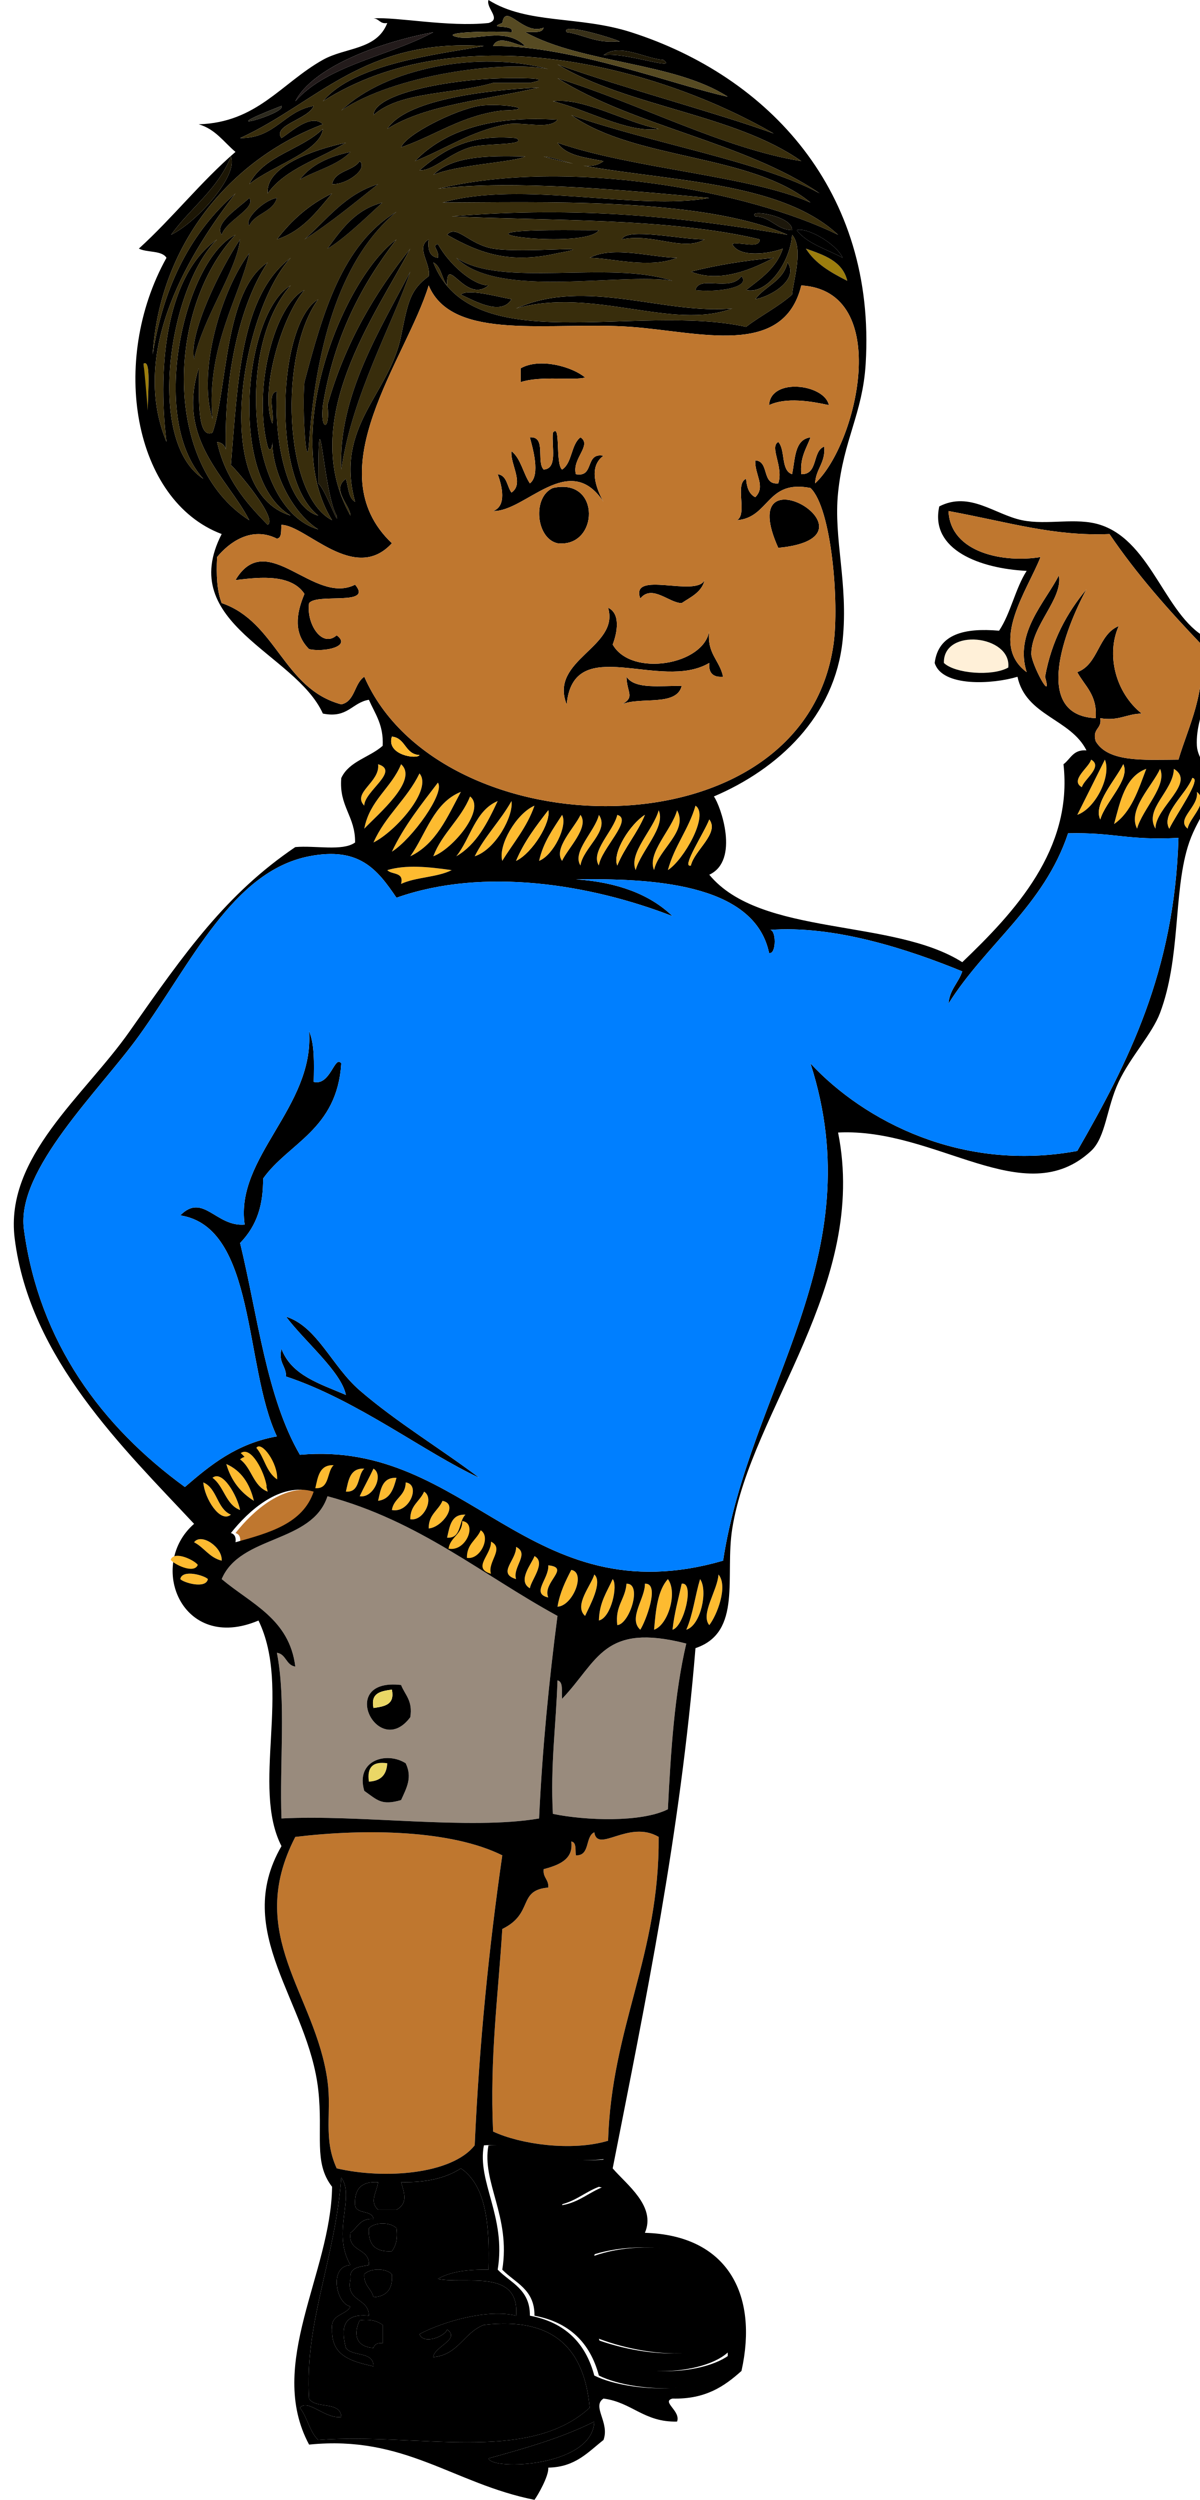 <?xml version="1.0"?><svg width="260.84" height="542.933" xmlns="http://www.w3.org/2000/svg">
 <g>
  <title>Layer 1</title>
  <path id="svg_2" d="m81.183,24.997c0.206,-4.759 16.786,-7.753 27.997,-7.999c1.988,-0.043 12.251,-0.224 5.999,1c-2.666,0 -5.333,0 -7.999,0c-8.479,2.52 -20.232,1.766 -25.997,6.999z"/>
  <path id="svg_3" d="m117.178,18.998c-11.306,2.692 -24.402,3.594 -32.996,8.999c3.869,-6.138 20.302,-8.356 32.996,-8.999z"/>
  <path id="svg_4" d="m120.178,21.998c6.582,-0.902 15.493,4.494 22.998,5.999c-6.683,1.002 -15.72,-4.268 -22.998,-5.999z"/>
  <path id="svg_5" d="m87.182,31.996c1.03,-2.791 11.721,-8.153 16.998,-8.999c4.537,-0.727 13.676,0.804 5,1c-8.903,1.097 -14.552,5.447 -21.998,7.999z"/>
  <path id="svg_6" d="m90.182,34.996c6.572,-6.76 16.751,-9.913 30.996,-8.999c-1.711,2.288 -7.632,0.367 -10.999,1c-7.869,1.463 -13.305,5.359 -19.997,7.999z"/>
  <path id="svg_7" d="m54.186,39.995c3.083,-6.249 11.271,-7.394 15.998,-11.999c-0.46,4.888 -11.24,8.081 -15.998,11.999z"/>
  <path id="svg_8" d="m91.182,36.996c5.036,-4.296 10.701,-7.964 20.997,-6.999c2.783,1.642 -6.812,1.049 -9.999,2c-4.765,1.421 -7.872,5.095 -10.998,4.999z"/>
  <path id="svg_9" d="m75.184,30.996c-5.755,3.578 -13.09,5.575 -16.998,10.999c-0.487,-5.834 9.852,-9.468 16.998,-10.999z"/>
  <path id="svg_10" d="m94.181,37.996c3.945,-4.054 11.743,-4.255 19.998,-4c-2.732,1.288 -14.897,1.754 -19.998,4z"/>
  <path id="svg_11" d="m78.183,34.996c1.921,1.664 -2.786,5.155 -5.999,4.999c0.646,-3.02 4.542,-2.79 5.999,-4.999z"/>
  <path id="svg_12" d="m72.184,41.995c-3.355,3.978 -6.451,8.214 -11.999,9.999c3.172,-4.161 7.05,-7.616 11.999,-9.999z"/>
  <path id="svg_13" d="m97.181,50.994c2.024,-2.397 4.7,2.116 9.999,3c6.703,1.118 24.78,-0.951 13.999,1c-10.181,2.34 -16.731,0.152 -23.998,-4z"/>
  <path id="svg_14" d="m130.177,49.994c-2.881,4.261 -34.635,0.26 -10.999,0c4.75,-0.052 8.051,0.041 10.999,0z"/>
  <path id="svg_15" d="m153.173,51.994c-4.756,2.724 -11.206,-1.434 -17.998,0c1.022,-2.676 12.994,0.085 17.998,0z"/>
  <path id="svg_16" d="m175.171,53.994c3.927,1.405 7.972,2.693 8.998,6.999c-3.535,-1.797 -6.952,-3.714 -8.998,-6.999z" fill="#9C7D0D"/>
  <path id="svg_17" d="m128.177,55.993c5.041,-2.678 13.396,-0.086 18.998,0c-5.978,2.448 -14.532,0.017 -18.998,0z"/>
  <path id="svg_18" d="m150.174,58.993c5.573,-1.426 11.625,-2.373 17.997,-3c-4.498,2.378 -11.637,5.599 -17.997,3z"/>
  <path id="svg_19" d="m171.171,56.993c2.527,3.572 -3.308,7.325 -6.999,7.999c2.101,-2.898 6.107,-3.892 6.999,-7.999z"/>
  <path id="svg_20" d="m111.179,64.992c-2.213,3.71 -8.014,0.357 -10.999,-1c1.47,-1.403 8.112,0.505 10.999,1z"/>
  <path id="svg_21" d="m159.173,66.992c-13.114,4.911 -30.3,-4.742 -46.995,0c15.014,-6.776 32.529,1.428 46.995,0z"/>
  <path id="svg_22" d="m31.189,78.99c2.046,-1.329 0.54,9.42 1,12.999c-2.047,1.328 -0.54,-9.421 -1,-12.999z" fill="#9C7D0D"/>
  <path id="svg_23" d="m127.177,81.99c-2.513,0.721 -9.613,-0.455 -13.998,1c0,-1 0,-2 0,-3c4.173,-2.379 11.302,-0.305 13.998,2z"/>
  <path id="svg_24" d="m180.17,87.989c-3.9,-0.867 -9.312,-1.764 -12.998,0c0.335,-6.071 12.079,-4.566 12.998,0z"/>
  <path id="svg_25" d="m120.178,93.988c1.753,-2.33 0.478,6.788 2,7.999c2.241,-1.425 1.908,-5.424 4,-6.999c2.59,1.696 -1.937,4.65 -1,7.999c4.121,0.788 1.878,-4.787 5.999,-4c-3.353,2.4 -1.603,7.133 0,9.999c-7.456,-11.299 -17.005,2.229 -23.997,2c3.006,-1.053 1.961,-5.443 1,-7.999c2.054,0.279 1.996,2.671 3,4c2.871,-1.977 -0.347,-6.241 0,-8.999c2.049,1.617 2.521,4.812 3.999,7c2.388,-1.811 0.563,-7.829 0,-9.999c3.635,-0.302 1.335,5.331 3,6.999c3.109,-0.223 1.689,-4.977 1.999,-8z"/>
  <path id="svg_26" d="m77.183,126.984c3.988,4.705 -8.191,1.77 -9.999,4c-0.661,4.37 2.749,9.858 5.999,6.999c3.372,2.478 -2.879,3.708 -5.999,3c-3.337,-3.389 -2.906,-7.469 -1,-11.999c-3.189,-4.837 -11.43,-3.356 -14.998,-3c6.822,-11.479 16.974,5.585 25.997,1z"/>
  <path id="svg_27" d="m153.173,125.984c-0.664,2.668 -3.004,3.661 -4.999,5c-2.732,0 -6.416,-4.16 -8.999,-1c-2.268,-6.269 12.087,-0.123 13.998,-4z"/>
  <path id="svg_28" d="m132.176,131.984c2.758,1.302 1.999,5.404 1,7.999c4.018,7.143 19.893,4.466 20.997,-3c-0.614,4.948 2.269,6.398 3,9.999c-2.182,0.181 -3.182,-0.818 -3,-3c-10.657,6.317 -29.495,-6.698 -30.996,8.999c-3.88,-9.721 11.585,-12.378 8.999,-20.997z"/>
  <path id="svg_29" d="m219.166,144.982c-3.48,1.969 -11.607,1.313 -13.998,-1c-0.197,-7.725 14.752,-6.064 13.998,1z" fill="#FFF0D8"/>
  <path id="svg_30" d="m136.176,146.982c1.856,2.81 7.432,1.901 11.999,2c-1.122,4.544 -9.075,2.256 -12.999,4c2.92,-1.618 1.097,-2.462 1,-6z"/>
  <path id="svg_31" d="m237.164,164.979c2.711,1.506 -1.592,4.313 -2,6c-2.712,-1.506 1.59,-4.313 2,-6z" fill="#FDBB30"/>
  <path id="svg_32" d="m240.163,164.979c1.476,3.509 -2.022,10.617 -5.999,11.999c1.994,-4.005 4.004,-7.994 5.999,-11.999z" fill="#FDBB30"/>
  <path id="svg_33" d="m82.183,165.979c4.843,1.468 -3.009,5.871 -3,8.999c-2.749,-2.815 3.501,-5.115 3,-8.999z" fill="#FDBB30"/>
  <path id="svg_34" d="m87.182,165.979c3.862,3.447 -4.991,10.822 -7.999,13.998c1.149,-6.183 5.866,-8.798 7.999,-13.998z" fill="#FDBB30"/>
  <path id="svg_35" d="m249.162,166.979c-1.73,4.602 -3.251,9.414 -6.999,11.999c1.344,-4.987 2.382,-10.283 6.999,-11.999z" fill="#FDBB30"/>
  <path id="svg_36" d="m252.162,166.979c1.617,3.65 -3.854,8.788 -5,12.998c-2.13,-4.162 3.339,-9.3 5,-12.998z" fill="#FDBB30"/>
  <path id="svg_37" d="m255.161,166.979c4.94,2.985 -4.039,8.351 -3.999,12.998c-2.566,-4.268 3.854,-8.117 3.999,-12.998z" fill="#FDBB30"/>
  <path id="svg_38" d="m91.182,167.979c2.928,3.465 -5.219,12.628 -9.999,14.999c2.542,-5.791 7.272,-9.393 9.999,-14.999z" fill="#FDBB30"/>
  <path id="svg_39" d="m95.181,169.979c1.625,2.163 -5.596,12.251 -9.999,14.998c2.674,-5.658 6.401,-10.264 9.999,-14.998z" fill="#FDBB30"/>
  <path id="svg_40" d="m100.18,171.979c-2.92,5.412 -5.36,11.305 -10.999,13.999c3.452,-4.881 5.049,-11.617 10.999,-13.999z" fill="#FDBB30"/>
  <path id="svg_41" d="m260.161,171.979c2.825,2.249 -1.644,5.623 -2,7.999c-2.667,-2.09 2.491,-4.775 2,-7.999z" fill="#FDBB30"/>
  <path id="svg_42" d="m102.18,172.979c3.483,2.755 -3.719,11.414 -7.999,12.999c1.939,-5.062 5.979,-8.02 7.999,-12.999z" fill="#FDBB30"/>
  <path id="svg_43" d="m108.179,173.979c-2.241,4.758 -4.568,9.43 -8.999,11.999c3.112,-3.888 4.078,-9.922 8.999,-11.999z" fill="#FDBB30"/>
  <path id="svg_44" d="m111.179,173.979c0.503,3.197 -3.439,10.539 -7.999,11.999c2.237,-4.429 5.601,-7.731 7.999,-11.999z" fill="#FDBB30"/>
  <path id="svg_45" d="m116.178,174.979c-1.62,4.712 -4.598,8.067 -6.999,11.999c-0.974,-3.338 3.029,-10.282 6.999,-11.999z" fill="#FDBB30"/>
  <path id="svg_46" d="m151.174,174.979c3.067,2.027 -2.596,11.855 -6,13.998c1.403,-5.264 4.508,-8.825 6,-13.998z" fill="#FDBB30"/>
  <path id="svg_47" d="m143.175,175.978c1.617,3.65 -3.853,8.788 -5,12.999c-1.616,-3.651 3.852,-8.789 5,-12.999z" fill="#FDBB30"/>
  <path id="svg_48" d="m147.174,175.978c2.512,4.544 -4.107,8.532 -4.999,12.999c-1.618,-3.651 3.852,-8.789 4.999,-12.999z" fill="#FDBB30"/>
  <path id="svg_49" d="m122.178,176.978c1.283,2.329 -1.862,8.77 -5,9.999c0.898,-4.102 3.059,-6.94 5,-9.999z" fill="#FDBB30"/>
  <path id="svg_50" d="m126.177,176.978c1.976,2.694 -2.729,7.232 -4,9.999c-1.975,-2.694 2.729,-7.232 4,-9.999z" fill="#FDBB30"/>
  <path id="svg_51" d="m130.177,176.978c2.431,3.476 -3.459,7.172 -4,10.999c-1.932,-2.978 3.173,-7.459 4,-10.999z" fill="#FDBB30"/>
  <path id="svg_52" d="m134.176,176.978c3.53,0.985 -3.559,7.442 -4,10.999c-1.932,-2.978 3.173,-7.459 4,-10.999z" fill="#FDBB30"/>
  <path id="svg_53" d="m84.182,188.977c4.079,-1.209 8.812,-0.729 13.999,0c-3.074,1.592 -7.834,1.499 -10.999,3c0.689,-2.689 -2.067,-1.933 -3,-3z" fill="#FDBB30"/>
  <path id="svg_54" d="m52.187,316.96c2.922,-2.531 5.281,4.008 5.999,7c-3.158,-1.175 -3.48,-5.187 -5.999,-7z" fill="#FDBB30"/>
  <path id="svg_55" d="m49.187,317.96c3.235,1.432 5.104,4.229 6,8c-2.875,-1.793 -4.962,-4.371 -6,-8z" fill="#FDBB30"/>
  <path id="svg_56" d="m79.183,318.96c-1.566,1.434 -0.788,5.211 -4,5c0.565,-2.435 0.857,-5.144 4,-5z" fill="#FDBB30"/>
  <path id="svg_57" d="m81.183,318.96c2.304,1.41 -0.075,6.512 -3,6c0.957,-2.043 2.043,-3.957 3,-6z" fill="#FDBB30"/>
  <path id="svg_58" d="m46.187,320.96c2.186,-1.795 5.39,3.898 6,6.998c-3.158,-1.175 -3.48,-5.185 -6,-6.998z" fill="#FDBB30"/>
  <path id="svg_59" d="m86.182,320.96c-0.625,2.375 -1.345,4.654 -4,5c0.565,-2.435 0.857,-5.144 4,-5z" fill="#FDBB30"/>
  <path id="svg_60" d="m44.188,321.96c3.059,1.273 2.94,5.725 5.999,6.998c-2.338,1.948 -5.748,-3.541 -5.999,-6.998z" fill="#FDBB30"/>
  <path id="svg_61" d="m88.182,321.96c3.346,0.428 0.846,6.754 -3,5.998c0.4,-2.599 2.984,-3.015 3,-5.998z" fill="#FDBB30"/>
  <path id="svg_62" d="m69.184,323.96c-2.35,6.98 -9.697,8.967 -16.998,10.998c0.163,-1.162 -0.221,-1.779 -1,-2c3.737,-4.734 10.659,-11.15 17.998,-8.998z" fill="#bf772f"/>
  <path id="svg_63" d="m92.181,323.96c2.304,1.41 -0.075,6.512 -3,5.998c-0.044,-3.042 2.112,-3.886 3,-5.998z" fill="#FDBB30"/>
  <path id="svg_64" d="m121.178,350.957c-1.844,14.154 -3.283,28.713 -4,43.994c-15.075,2.588 -39.009,-0.914 -55.993,0c-0.453,-11.879 1.036,-25.699 -1,-35.996c2.039,0.295 1.961,2.707 4,3c-1.283,-10.383 -9.668,-13.662 -15.998,-18.998c4.055,-9.609 19.636,-7.693 22.997,-17.996c19.962,5.367 33.605,17.054 49.994,25.996zm-31.996,21.996c0.589,-3.588 -1.162,-4.836 -2,-6.998c-14.119,-1.61 -4.966,16.359 2,6.998zm-9.999,15.998c2.917,2.064 3.763,3.223 7.999,2c1.27,-2.789 2.464,-4.938 1,-7.998c-4.141,-2.629 -10.963,-0.67 -8.999,5.998z" fill="#998B7D"/>
  <path id="svg_65" d="m96.181,325.96c3.637,0.717 -0.1,5.807 -3,5.998c-0.044,-3.042 2.111,-3.888 3,-5.998z" fill="#FDBB30"/>
  <path id="svg_66" d="m101.18,328.958c-1.566,1.434 -0.787,5.213 -4,5c0.565,-2.435 0.857,-5.142 4,-5z" fill="#FDBB30"/>
  <path id="svg_67" d="m42.188,334.958c1.523,-2.1 6.212,1.053 6,4c-2.679,-0.656 -3.803,-2.865 -6,-4z" fill="#FDBB30"/>
  <path id="svg_68" d="m112.179,335.958c3.024,1.514 -0.829,4.389 0,6.998c-4.213,-1.248 0.095,-4.097 0,-6.998z" fill="#FDBB30"/>
  <path id="svg_69" d="m116.178,337.958c2.6,1.395 -0.729,5.174 -1,6.998c-2.849,-1.644 0.48,-5.423 1,-6.998z" fill="#FDBB30"/>
  <path id="svg_70" d="m119.178,339.958c4.977,0.533 -1.4,3.729 0,6.998c-3.844,-0.878 0.177,-4.015 0,-6.998z" fill="#FDBB30"/>
  <path id="svg_71" d="m124.177,340.958c3.255,0.568 0.322,7.842 -3,7.998c0.525,-3.142 1.755,-5.578 3,-7.998z" fill="#FDBB30"/>
  <path id="svg_72" d="m39.188,342.957c0.42,-2.225 5.305,-0.781 5.999,0c-0.42,2.226 -5.305,0.783 -5.999,0z" fill="#FDBB30"/>
  <path id="svg_73" d="m129.177,341.957c1.919,1.664 -1.043,6.9 -2,9c-2.525,-2.27 1.32,-6.622 2,-9z" fill="#FDBB30"/>
  <path id="svg_74" d="m156.173,341.957c2.161,2.555 -0.368,8.92 -2,11c-1.987,-2.379 1.784,-7.506 2,-11z" fill="#FDBB30"/>
  <path id="svg_75" d="m133.176,342.957c1.174,1.24 -0.264,8.354 -3,9c0.08,-3.92 1.763,-6.237 3,-9z" fill="#FDBB30"/>
  <path id="svg_76" d="m145.174,342.957c2.174,2.893 0.026,9.988 -2.999,11c0.357,-4.311 0.788,-8.545 2.999,-11z" fill="#FDBB30"/>
  <path id="svg_77" d="m152.173,342.957c1.771,2.49 0.138,10.098 -2.999,11c1.439,-3.229 1.914,-7.418 2.999,-11z" fill="#FDBB30"/>
  <path id="svg_78" d="m136.176,343.957c3.527,-0.104 0.647,8.807 -2,9c-0.528,-4.196 1.747,-5.586 2,-9z" fill="#FDBB30"/>
  <path id="svg_79" d="m140.175,343.957c3.418,-0.211 0.134,8.293 -1,10c-2.714,-2.457 1.093,-6.85 1,-10z" fill="#FDBB30"/>
  <path id="svg_80" d="m148.174,343.957c2.895,-0.48 0.496,9.377 -2,10c0.394,-3.608 1.294,-6.706 2,-10z" fill="#FDBB30"/>
  <path id="svg_81" d="m149.174,356.957c-2.541,10.789 -3.361,23.301 -4,35.994c-5.785,2.906 -17.883,2.471 -24.997,1c-0.578,-10.576 0.702,-19.295 1,-28.996c1.357,0.309 0.83,2.504 1,4c7.881,-8.256 8.954,-16.616 26.997,-11.998z" fill="#998B7D"/>
  <path id="svg_82" d="m87.182,365.955c0.837,2.162 2.588,3.41 2,6.998c-6.966,9.361 -16.119,-8.608 -2,-6.998zm-5.999,5c2.322,-0.346 4.686,-0.648 4,-4c-2.323,0.343 -4.686,0.646 -4,4z"/>
  <path id="svg_83" d="m85.182,366.955c0.686,3.352 -1.677,3.654 -4,4c-0.685,-3.354 1.678,-3.657 4,-4z" fill="#EAD766"/>
  <path id="svg_84" d="m84.182,382.953c-0.122,2.545 -1.455,3.877 -4,4c-0.463,-3.131 0.87,-4.465 4,-4z" fill="#EAD766"/>
  <path id="svg_85" d="m109.179,402.951c-2.906,20.09 -5.007,40.984 -5.999,62.992c-4.943,6.285 -19.585,7.426 -29.997,4.998c-3.001,-6.541 -1.043,-12.039 -2,-18.998c-2.623,-19.084 -18.085,-31.562 -6.999,-52.992c15.488,-1.862 33.92,-1.496 44.995,4z" fill="#bf772f"/>
  <path id="svg_86" d="m129.177,397.951c0.751,4.658 7.464,-2.834 13.999,1c0.188,25.85 -10.225,41.102 -10.999,65.992c-7.868,2.367 -19.085,0.781 -24.997,-2c-0.75,-16.082 1.112,-29.553 2,-43.994c6.938,-3.391 3.208,-8.408 9.999,-9c0.127,-1.793 -1.224,-2.109 -1,-4c4.208,-1.07 6.426,-2.588 5.999,-5.998c1.172,0.16 0.843,1.822 1,3c3.151,0.15 1.945,-4.055 3.999,-5z" fill="#bf772f"/>
  <path id="svg_87" d="m132.176,468.941c0.246,6.91 -8.526,4.807 -9.999,10c3.708,-0.625 5.854,-2.812 8.999,-4c4.848,1.15 8.158,3.84 7.999,9.998c-2.118,1.115 -9.062,0.098 -9.999,4.998c11.21,-4.031 31.721,-1.85 31.996,11c0.278,12.922 -19.248,11.467 -30.996,6.998c2.562,9.164 22.993,8.52 28.997,3c0.675,9.531 -20.758,9.137 -28.997,5c-1.892,-7.105 -6.419,-11.578 -13.999,-12.998c0.066,-5.732 -4.208,-7.123 -6.999,-9.998c1.884,-11.52 -4.52,-19.062 -3,-26.996c6.455,-0.623 15.6,4.277 25.998,2.998z" fill="#000000"/>
  <path id="svg_88" d="m100.18,470.941c5.553,3.779 6.265,12.398 6,21.998c-4.392,-0.061 -8.264,0.4 -10.999,2c5.874,1.283 17.839,-2.363 16.998,7.998c-6.099,-1.551 -15.894,1.277 -20.997,3.998c0.904,2.416 5.644,0.428 5.999,-1c3.02,2.127 -2.864,3.725 -3,6c5.499,-0.5 6.64,-5.357 10.999,-6.998c15.471,-1.807 21.867,5.463 22.997,17.996c-13.542,12.348 -37.806,5.322 -58.993,7c-1.899,-1.768 -2.371,-4.961 -4,-7c1.778,-2.033 5.455,2.488 8.999,2c-0.124,-3.543 -5.674,-1.658 -6.999,-4c-1.048,-16.41 5.631,-30.043 6.999,-47.992c3.064,4.26 -2.178,11.834 2,18.998c-4.699,0.215 -3.217,8.334 0,8.998c-1.005,1.994 -4.421,1.578 -3.999,4.998c-0.196,5.863 4.383,6.949 8.999,8c0.03,-3.361 -4.629,-2.035 -5.999,-4c-1.042,-4.023 -0.864,-7.582 4.999,-6.998c-0.017,-3.982 -5.116,-2.883 -4,-7.998c-0.304,-2.639 2.087,-2.58 4,-3c0.194,-3.859 -4.644,-2.689 -4,-7c1.55,-1.115 2.083,-3.25 5,-2.998c-0.274,-2.061 -3.725,-0.941 -4,-3c-0.229,-3.562 1.438,-5.229 5,-5c-0.309,2.338 -1.958,4.131 0,6c1.333,0 2.667,0 4,0c2.473,-1.402 1.765,-3.445 1,-6c5.439,0.107 9.778,-0.887 12.997,-3zm-19.997,12.998c-0.229,3.562 1.438,5.229 5,5c0.839,-1.16 1.319,-2.682 1,-5c-1.279,-1.367 -4.722,-1.367 -6,0zm-1,9.998c-0.154,2.488 1.571,3.098 2,5c2.812,-0.188 4.26,-1.738 4,-5c-1.279,-1.365 -4.722,-1.365 -6,0zm2,16c0.221,-0.779 0.837,-1.162 2,-1c0,-1.334 0,-2.666 0,-3.998c-1.161,-0.842 -2.681,-1.32 -5,-1c-1.429,3.021 -0.831,5.769 3,5.998z" fill="#000000"/>
  <path id="svg_89" d="m86.182,483.939c0.319,2.318 -0.161,3.84 -1,5c-3.562,0.229 -5.228,-1.438 -5,-5c1.279,-1.367 4.722,-1.367 6,0z"/>
  <path id="svg_90" d="m85.182,493.937c0.26,3.262 -1.187,4.812 -4,5c-0.429,-1.902 -2.154,-2.512 -2,-5c1.279,-1.365 4.722,-1.365 6,0z"/>
  <path id="svg_91" d="m78.183,503.937c2.319,-0.318 3.839,0.16 5,1c0,1.334 0,2.666 0,4c-1.163,-0.162 -1.779,0.221 -2,1c-3.831,-0.229 -4.429,-2.977 -3,-6z"/>
  <path fill="black" id="svg_92" d="m81.183,4c5.059,-0.376 16.069,1.916 24.997,1c2.931,-0.847 -0.598,-3.219 0,-5c8.446,5.314 19.649,3.364 30.996,7c29.864,9.568 53.27,34.485 50.994,71.991c-0.658,10.84 -4.8,16.377 -5.999,27.997c-1.032,9.995 2.253,19.656 0.999,31.996c-1.691,16.661 -14.057,28.064 -27.996,33.996c1.46,2.001 5.666,13.913 -1,16.998c11.148,13.516 39.91,9.417 54.993,18.998c11.373,-10.887 24.083,-24.461 21.997,-42.995c1.55,-1.117 2.083,-3.25 5,-3c-3.439,-6.892 -13.174,-7.491 -14.998,-15.998c-5.402,1.642 -16.393,2.271 -17.998,-3c0.79,-6.209 6.324,-7.674 13.998,-7c2.539,-3.794 3.514,-9.152 5.999,-12.998c-10.101,-0.489 -21.086,-4.558 -18.997,-13.999c6.611,-3.381 12.078,1.778 17.998,3c5.508,1.137 11.745,-0.695 16.997,1c11.496,3.71 14.221,20.749 23.997,24.997c2.677,8.011 -3.438,15.37 -2.999,22.997c0.168,2.935 2.858,5.176 2.999,7.999c0.27,5.392 -3.102,7.681 -4.999,13.998c-3.093,10.296 -1.532,24.104 -5.999,35.996c-1.723,4.583 -6.405,9.5 -8.999,14.998c-2.646,5.61 -2.781,12.013 -5.999,14.998c-14.492,13.446 -33.592,-5.089 -54.993,-3.999c6.599,33.031 -18.874,60.312 -22.997,85.988c-1.662,10.35 2.258,22.547 -7.999,25.996c-3.313,40.35 -10.813,76.512 -17.998,112.986c3.016,3.529 9.498,8.207 6.999,13.998c17.864,0.502 24.721,13.27 20.997,29.996c-3.69,3.309 -7.81,6.189 -14.998,5.998c-2.495,0.693 1.854,2.668 1,5c-7.182,0.184 -9.805,-4.191 -15.998,-5c-2.611,1.721 1.41,5.18 0,9c-3.373,2.625 -6.098,5.9 -11.999,6c0.15,1.82 -2.293,6.033 -3,6.998c-17.716,-3.539 -28.17,-14.113 -48.994,-11.998c-9.373,-17.459 4.756,-37.131 5,-55.992c-4.112,-5.318 -1.927,-11.322 -3,-20.998c-2.14,-19.299 -18.86,-34.207 -7.999,-52.992c-6.625,-12.904 2.229,-34.148 -4.999,-48.994c-16.659,7.055 -24.287,-12.031 -13.999,-20.998c-15.25,-16.332 -35.736,-35.896 -38.995,-61.992c-2.209,-17.688 15.155,-30.954 24.997,-44.995c12.038,-17.173 21.012,-29.853 35.996,-39.995c4.261,-0.405 10.3,0.968 12.998,-1c0.08,-5.746 -3.535,-7.797 -3,-13.999c1.675,-3.657 6.181,-4.484 8.999,-6.999c0.23,-4.563 -1.682,-6.983 -3,-9.999c-3.713,0.619 -4.574,4.091 -9.999,3c-5.959,-13.206 -32.024,-19.475 -21.997,-38.995c-19.181,-7.233 -24.489,-37.569 -11.999,-59.993c-1.01,-1.656 -4.247,-1.086 -6,-2c7.337,-6.661 13.471,-14.525 20.998,-20.998c-2.536,-2.131 -4.371,-4.962 -7.999,-5.999c12.702,-0.382 17.93,-8.907 26.997,-13.999c4.931,-2.765 11.702,-2.08 13.999,-7.995c-1.615,0.281 -1.721,-0.945 -2.999,-1zm76.99,16.998c-11.759,-7.572 -31.51,-7.152 -43.995,-13.998c1.496,-0.17 3.69,0.357 4,-1c-4.43,1.857 -8.261,-5.608 -8.999,-1c-3.723,1.386 2.943,0.15 2,2c-5.655,-0.349 -15.611,0.08 -11.999,1c4.099,1.044 10.602,-2.346 14.998,2c-1.786,0.004 -5.817,-2.693 -7,0c17.168,-0.172 40.11,8.718 50.995,10.998zm-23.997,-11.999c3.629,0.72 -12.723,-4.624 -10.999,-2c3.787,0.546 6.247,2.419 10.999,2zm-69.991,12.999c7.051,-7.947 20.277,-9.72 29.996,-14.998c-12.077,2.259 -26.281,7.708 -29.996,14.998zm103.986,6.999c-26.13,-15.098 -68.818,-25.528 -97.987,-6.999c6.786,-8.217 25.115,-10.208 34.996,-11.999c-26.063,-1.732 -36.3,12.361 -52.993,19.998c7.717,0.051 9.478,-5.854 15.998,-6.999c-1.128,2.909 -9.083,4.197 -6.999,6.999c2.065,-1.318 6.464,-5.468 8.999,-3c-20.533,7.798 -35.548,26.442 -36.996,49.994c2.402,-15.262 8.561,-26.769 17.998,-34.996c-9.41,12.179 -23.34,33.832 -14.998,53.993c-2.101,-17.266 0.254,-36.481 10.999,-43.995c-10.448,10.267 -15.584,43.854 -3,51.994c-12.14,-13.435 -3.851,-47.779 6.999,-52.994c-14.983,15.992 -15.905,49.978 3,61.993c-4.742,-9.261 -15.897,-17.426 -10.999,-32.996c0.169,5.134 -0.604,15.518 3,13.998c3.267,-9.07 2.465,-30.86 11.999,-36.995c-6.948,10.368 -9.795,27.95 -8.999,42.995c0.28,-2.279 -0.241,-3.759 -2,-4c1.737,7.928 6.203,13.128 10.999,17.998c2.312,-1.29 -6.71,-11.879 -7.999,-12.998c1.532,-17.799 1.97,-36.692 12.999,-44.995c-10.436,11.225 -17.756,50.707 0,55.993c-13.715,-8.081 -10.121,-44.091 0,-49.994c-12.136,13.642 -9.265,48.639 5.999,52.993c-5.826,-3.755 -9.97,-12.543 -9.999,-18.998c0.043,1.063 -0.471,2.539 -1,1c-3.342,-12.756 1.631,-30.968 7.999,-33.996c-4.961,5.785 -9.821,22.066 -6.999,28.997c0.595,-2.071 -1.236,-6.568 1,-6.999c-0.647,11.986 2.637,25.351 8.999,26.997c-10.341,-8.031 -8.743,-41.834 0,-46.994c-8.705,11.78 -7.534,42.644 3,47.994c-11.531,-18.564 2.666,-52.75 13.998,-60.993c-7.566,9.765 -13.571,21.092 -15.998,35.996c-0.701,5.709 1.701,5.709 1,0c3.823,-13.508 10.292,-24.37 17.998,-33.996c-7.53,14.421 -24.655,37.338 -12.999,57.993c-0.076,-2.335 -4.259,-5.634 -1,-7.999c0.553,1.78 0.514,4.152 2,5c-4.482,-16.477 7.456,-23.313 9.999,-35.996c1.526,-7.616 2.031,-10.06 5.999,-12.999c0.578,-2.672 -2.958,-6.247 0,-7.999c-0.279,2.279 0.241,3.759 2,4c0.395,-1.72 -1.484,-2.563 0,-3c2.312,4.274 7.534,8.974 10.999,8.999c-5.026,4.119 -9.192,-7.052 -8.999,0c-1.17,-1.496 -1.243,-4.09 -3,-5c8.251,21.268 44.114,8.772 67.991,13.998c3.209,-2.458 6.994,-4.338 9.999,-6.999c0.339,-3.371 2.529,-10.078 0,-12.999c-0.454,6.229 -5.557,13.085 -9.999,11.999c3.192,-2.473 6.573,-4.759 7.999,-8.999c-2.888,1.107 -9.528,2.086 -10.998,-1c1.759,-0.575 5.874,1.208 5.999,-1c-19.871,-4.724 -46.144,-4 -66.992,-5c27.692,-2.303 50.536,0.173 72.991,4c-18.546,-8.263 -54.49,-7.03 -74.991,-6.999c17.29,-4.929 42.333,1.897 57.993,-1c-18.559,-1.734 -42.838,-3.971 -58.992,-2c28.403,-6.841 67.514,0.432 86.989,9.999c-14.365,-13.397 -44.561,-11.314 -63.992,-16.998c3.82,0.217 9.544,3.736 12.998,1c-3.89,-0.776 -8.186,-1.147 -9.999,-4c16.315,5.685 42.133,7.19 54.993,12.999c-13,-10.664 -38.173,-9.154 -51.993,-18.998c16.965,6.033 41.285,10.039 53.993,16.998c-16.221,-11.109 -40.184,-14.478 -56.993,-24.997c17.582,5.417 36.059,15.265 52.994,17.998c-14.472,-10.192 -37.573,-11.754 -52.994,-20.998c14.73,5.272 34.779,10.546 46.992,15.001zm-82.989,88.988c-8.133,8.887 -18.64,-3.895 -23.997,-4c-0.156,1.177 0.172,2.838 -1,3c-5.506,-2.775 -10.413,0.833 -12.998,4c-0.197,3.862 -0.036,7.368 1,9.999c11.927,4.071 13.373,18.624 25.997,21.997c3.02,-0.646 2.791,-4.542 5,-5.999c16.519,37.831 95.366,39.35 101.987,-6.999c1.29,-9.035 -0.413,-29.665 -5,-33.996c-9.578,-1.913 -8.881,6.45 -15.998,7c2.401,-1.266 -0.551,-7.884 2,-8.999c0.138,1.862 0.658,3.342 2,4c2.362,-2.347 -0.162,-4.912 0,-7.999c3.147,0.184 1.28,5.385 4.999,5c1.219,-3.63 -1.999,-7.895 0,-8.999c1.605,1.728 0.484,6.182 3,6.999c0.713,-3.286 0.475,-7.525 3.999,-7.999c-0.89,2.443 -2.33,4.335 -1.999,7.999c3.758,0.092 2.322,-5.01 4.999,-5.999c0.269,3.6 -1.847,4.819 -2,7.999c9.142,-8.404 17.024,-41.8 -2.999,-42.995c-3.854,15.79 -22.173,10.078 -36.996,8.999c-17.361,-1.264 -38.808,3.375 -43.995,-8.999c-4.811,15.862 -24.595,40.27 -7.999,55.991zm58.993,-104.986c-3.821,-0.217 -9.544,-3.736 -12.999,-1c4.478,-0.82 16.372,3.572 12.999,1zm-82.99,9.999c-16.883,6.554 1.169,1.755 0,0l0,0zm-23.997,27.996c5.88,-2.896 14.736,-13.11 12.999,-16.998c-2.85,7.149 -8.824,11.173 -12.999,16.998zm134.983,-1c0.254,-3.095 -9.912,-4.716 -7.999,-3c3.529,0.138 4.471,2.862 7.999,3zm10.998,5.999c-1.489,-3.207 -7.901,-6.722 -9.998,-5.999c2.339,2.994 6.558,4.109 9.998,5.999zm1,5c-1.026,-4.306 -5.071,-5.594 -8.998,-6.999c2.046,3.285 5.463,5.202 8.998,6.999zm-151.98,30.996c-0.46,-3.578 1.046,-14.327 -1,-12.999c0.46,3.578 1.46,16.577 1,12.999zm191.976,49.993c-0.022,2.184 4.705,11.08 3,5c1.428,-7.904 4.776,-13.888 8.999,-18.998c-4.624,8.502 -11.957,27.361 1.999,27.996c0.405,-5.071 -2.371,-6.96 -3.999,-9.999c4.648,-1.684 4.496,-8.169 8.999,-9.999c-2.753,6.184 -0.724,14.433 4.999,18.998c-3.291,0.042 -4.979,1.688 -8.999,1c0.409,2.409 -1.826,2.174 -1,5c2.69,4.643 10.61,4.054 17.998,4c2.312,-7.687 5.94,-14.056 4.999,-24.997c-7.168,-7.497 -14.068,-15.261 -19.997,-23.997c-12.099,0.515 -21.636,-2.523 -34.995,-5c0.417,9.217 12.27,11.311 19.997,9.999c-2.695,6.992 -11.374,18.815 -3,24.997c-2.685,-8.486 3.935,-15.058 6.999,-20.998c0.904,5.093 -5.934,10.777 -5.999,16.998zm-18.998,2c2.392,2.313 10.517,2.968 13.998,1c0.755,-7.064 -14.194,-8.725 -13.998,-1zm-113.985,19.997c-3.191,-0.142 -2.969,-3.697 -6,-3.999c-1.307,4.041 5.571,5.005 6,3.999zm143.982,7c0.408,-1.686 4.711,-4.494 2,-6c-0.41,1.687 -4.712,4.494 -2,6zm-1,5.999c3.977,-1.381 7.475,-8.49 5.999,-11.999c-1.995,4.005 -4.005,7.994 -5.999,11.999zm-154.981,-1.999c-0.01,-3.128 7.842,-7.531 3,-8.999c0.501,3.883 -5.749,6.183 -3,8.999zm0,4.999c3.008,-3.176 11.861,-10.551 7.999,-13.998c-2.133,5.199 -6.85,7.814 -7.999,13.998zm159.98,-2c1.124,-3.903 6.587,-8.708 5,-11.999c-1.649,3.378 -6.622,8.673 -5,11.999zm3,1c3.748,-2.585 5.269,-7.396 6.999,-11.999c-4.617,1.716 -5.655,7.012 -6.999,11.999zm4.999,1c1.146,-4.21 6.617,-9.348 5,-12.998c-1.661,3.697 -7.13,8.835 -5,12.998zm4,0c-0.04,-4.647 8.939,-10.013 3.999,-12.998c-0.145,4.88 -6.565,8.729 -3.999,12.998zm-169.979,3c4.78,-2.37 12.927,-11.533 9.999,-14.999c-2.727,5.606 -7.457,9.208 -9.999,14.999zm172.978,-3c1.37,-2.931 7.213,-11.04 5,-10.999c-1.254,3.443 -6.872,7.753 -5,10.999zm-168.979,4.999c4.403,-2.747 11.624,-12.835 9.999,-14.998c-3.598,4.734 -7.325,9.34 -9.999,14.998zm4,1c5.639,-2.694 8.079,-8.586 10.999,-13.999c-5.951,2.383 -7.548,9.119 -10.999,13.999zm168.979,-5.999c0.356,-2.376 4.825,-5.75 2,-7.999c0.491,3.224 -4.667,5.909 -2,7.999zm-163.98,5.999c4.28,-1.585 11.482,-10.244 7.999,-12.999c-2.02,4.98 -6.06,7.938 -7.999,12.999zm5,0c4.43,-2.569 6.758,-7.241 8.999,-11.999c-4.922,2.078 -5.888,8.112 -8.999,11.999zm3.999,0c4.56,-1.46 8.502,-8.801 7.999,-11.999c-2.398,4.269 -5.762,7.571 -7.999,11.999zm5.999,1c2.401,-3.931 5.379,-7.286 6.999,-11.999c-3.97,1.718 -7.973,8.662 -6.999,11.999zm35.995,2c3.404,-2.143 9.067,-11.971 6,-13.998c-1.492,5.173 -4.597,8.734 -6,13.998zm-32.995,-2c3.599,-1.759 7.595,-8.371 6.999,-10.999c-2.604,3.396 -5.237,6.761 -6.999,10.999zm25.997,2c1.147,-4.21 6.617,-9.348 5,-12.999c-1.149,4.21 -6.617,9.348 -5,12.999zm3.999,0c0.892,-4.466 7.511,-8.454 4.999,-12.999c-1.147,4.21 -6.617,9.348 -4.999,12.999zm-24.997,-2c3.137,-1.229 6.282,-7.67 5,-9.999c-1.941,3.059 -4.102,5.897 -5,9.999zm5,0c1.271,-2.767 5.975,-7.305 4,-9.999c-1.272,2.767 -5.976,7.305 -4,9.999zm3.999,1c0.541,-3.826 6.43,-7.522 4,-10.999c-0.827,3.54 -5.932,8.021 -4,10.999zm4,0c0.44,-3.556 7.53,-10.014 4,-10.999c-0.828,3.54 -5.933,8.021 -4,10.999zm3.999,0c1.639,-4.028 4.361,-6.97 5.999,-10.999c-3.091,1.936 -7.159,8.136 -5.999,10.999zm15.998,0c0.743,-3.294 6.27,-7.012 3.999,-9.999c-0.996,2.702 -6.209,10.619 -3.999,9.999zm83.99,61.992c10.958,-19.038 21.145,-38.848 21.997,-67.991c-11.147,0.592 -13.937,-1.241 -23.997,-1c-5.246,15.751 -17.898,24.096 -25.996,36.996c0.26,-3.073 2.169,-4.497 2.999,-7c-11.589,-4.745 -27.867,-10.123 -41.994,-8.999c1.634,-0.451 1.634,5.45 0,4.999c-3.218,-15.45 -26.463,-16.195 -41.995,-15.998c9.034,0.631 16.083,3.248 20.997,7.999c-17.799,-6.91 -41.034,-10.715 -59.992,-4c-4.171,-6.161 -8.119,-11.138 -18.998,-8.999c-16.637,3.271 -25.568,23.136 -36.996,38.995c-8.564,11.885 -26.721,29.104 -24.997,41.995c3.29,24.602 16.942,42.854 34.996,55.993c5.551,-4.781 11.227,-9.436 19.997,-10.998c-7.188,-15.211 -4.468,-45.435 -20.997,-47.995c4.947,-5.023 7.741,2.533 13.998,2c-2.155,-14.644 15.16,-25.49 13.999,-41.995c1.196,2.803 1.1,6.899 1,10.999c3.657,0.924 4.576,-6 6,-4c-0.937,14.452 -11.516,17.247 -16.998,24.997c0.025,5.541 -1.202,10.077 -4.999,13.998c3.836,15.83 5.755,33.574 12.998,45.996c36.595,-3.32 49.74,35.223 91.989,22.996c5.718,-37.402 32.522,-66.054 18.997,-107.986c11.655,12.514 32.948,23.647 57.992,18.998l0,0zm-146.982,-57.993c3.165,-1.501 7.925,-1.407 10.999,-3c-5.186,-0.729 -9.92,-1.209 -13.999,0c0.933,1.068 3.689,0.312 3,3zm-28.996,131.984c-0.718,-2.992 -3.077,-9.531 -5.999,-7c2.519,1.813 2.841,5.825 5.999,7zm-3,2c-0.896,-3.771 -2.764,-6.568 -6,-8c1.039,3.629 3.126,6.207 6,8zm19.998,-2c3.212,0.211 2.433,-3.566 4,-5c-3.144,-0.144 -3.436,2.565 -4,5zm2.999,1c2.925,0.512 5.304,-4.59 3,-6c-0.957,2.043 -2.043,3.957 -3,6zm-25.996,2.998c-0.609,-3.1 -3.814,-8.793 -6,-6.998c2.52,1.813 2.842,5.823 6,6.998zm29.996,-1.998c2.655,-0.346 3.375,-2.625 4,-5c-3.144,-0.144 -3.436,2.565 -4,5zm-31.996,2.998c-3.059,-1.273 -2.94,-5.725 -5.999,-6.998c0.251,3.457 3.661,8.946 5.999,6.998zm34.995,-1c3.845,0.756 6.346,-5.57 3,-5.998c-0.016,2.983 -2.6,3.399 -3,5.998zm-34.995,5c0.779,0.221 1.163,0.838 1,2c7.3,-2.031 14.647,-4.018 16.998,-10.998c-7.34,-2.152 -14.262,4.264 -17.998,8.998zm38.995,-3c2.925,0.514 5.304,-4.588 3,-5.998c-0.889,2.112 -3.045,2.956 -3,5.998zm-17.998,-4.998c-3.361,10.303 -18.942,8.387 -22.997,17.996c6.33,5.336 14.715,8.615 15.998,18.998c-2.039,-0.293 -1.961,-2.705 -4,-3c2.036,10.297 0.547,24.117 1,35.996c16.984,-0.914 40.918,2.588 55.993,0c0.717,-15.281 2.156,-29.84 4,-43.994c-16.389,-8.941 -30.032,-20.628 -49.994,-25.996zm21.997,6.998c2.899,-0.191 6.636,-5.281 3,-5.998c-0.889,2.11 -3.044,2.956 -3,5.998zm4,2c3.212,0.213 2.434,-3.566 4,-5c-3.144,-0.142 -3.436,2.565 -4,5zm-48.994,5c0.213,-2.947 -4.477,-6.1 -6,-4c2.198,1.135 3.322,3.344 6,4zm63.992,3.999c-0.829,-2.609 3.024,-5.484 0,-6.998c0.095,2.9 -4.213,5.749 0,6.998zm2.999,2c0.271,-1.824 3.6,-5.604 1,-6.998c-0.52,1.574 -3.849,5.353 -1,6.998zm4,2c-1.4,-3.27 4.977,-6.465 0,-6.998c0.177,2.982 -3.844,6.119 0,6.998zm2,2c3.322,-0.156 6.255,-7.43 3,-7.998c-1.246,2.419 -2.476,4.855 -3,7.998zm-75.991,-6c-0.694,-0.781 -5.579,-2.225 -5.999,0c0.694,0.783 5.579,2.226 5.999,0zm81.99,8c0.957,-2.1 3.919,-7.336 2,-9c-0.68,2.378 -4.525,6.73 -2,9zm26.996,2c1.632,-2.08 4.161,-8.445 2,-11c-0.216,3.494 -3.987,8.621 -2,11zm-23.996,-1c2.736,-0.646 4.173,-7.76 3,-9c-1.238,2.763 -2.921,5.08 -3,9zm11.998,2c3.025,-1.012 5.173,-8.107 2.999,-11c-2.211,2.455 -2.642,6.689 -2.999,11zm6.999,0c3.137,-0.902 4.771,-8.51 2.999,-11c-1.085,3.582 -1.56,7.771 -2.999,11zm-14.998,-1c2.647,-0.193 5.526,-9.104 2,-9c-0.253,3.414 -2.528,4.804 -2,9zm4.999,1c1.134,-1.707 4.418,-10.211 1,-10c0.093,3.15 -3.714,7.543 -1,10zm6.999,0c2.496,-0.623 4.895,-10.48 2,-10c-0.706,3.294 -1.606,6.392 -2,10zm-23.996,14.998c-0.17,-1.496 0.357,-3.691 -1,-4c-0.298,9.701 -1.578,18.42 -1,28.996c7.113,1.471 19.21,1.906 24.997,-1c0.638,-12.693 1.459,-25.205 4,-35.994c-18.044,-4.618 -19.117,3.742 -26.997,11.998zm-57.993,29.996c-11.086,21.43 4.376,33.908 6.999,52.992c0.956,6.959 -1.002,12.457 2,18.998c10.412,2.428 25.053,1.287 29.997,-4.998c0.992,-22.008 3.093,-42.902 5.999,-62.992c-11.076,-5.496 -29.508,-5.862 -44.995,-4l0,0zm60.992,4c-0.157,-1.178 0.172,-2.84 -1,-3c0.427,3.41 -1.791,4.928 -5.999,5.998c-0.224,1.891 1.127,2.207 1,4c-6.79,0.592 -3.06,5.609 -9.999,9c-0.888,14.441 -2.75,27.912 -2,43.994c5.912,2.781 17.129,4.367 24.997,2c0.774,-24.891 11.186,-40.143 10.999,-65.992c-6.534,-3.834 -13.248,3.658 -13.999,-1c-2.053,0.945 -0.847,5.15 -3.999,5zm-19.997,62.992c-1.52,7.936 4.884,15.477 3,26.994c2.791,2.875 7.065,4.268 6.999,10c7.58,1.42 12.106,5.893 13.999,12.998c8.239,4.137 29.671,4.531 28.997,-5c-6.004,5.52 -26.435,6.164 -28.997,-3c11.748,4.469 31.274,5.924 30.996,-6.998c-0.275,-12.85 -20.785,-15.031 -31.996,-10.998c0.937,-4.902 7.88,-3.885 9.999,-5c0.159,-6.158 -3.151,-8.848 -7.999,-9.998c-3.145,1.188 -5.291,3.375 -8.999,4c1.472,-5.193 10.244,-3.09 9.999,-10c-10.4,1.279 -19.545,-3.621 -25.998,-2.998zm-17.998,7.998c0.765,2.555 1.473,4.598 -1,6c-1.333,0 -2.667,0 -4,0c-1.958,-1.869 -0.309,-3.662 0,-6c-3.562,-0.229 -5.228,1.438 -5,5c0.275,2.059 3.725,0.939 4,3c-2.917,-0.252 -3.45,1.883 -5,2.998c-0.644,4.311 4.193,3.141 4,6.998c-1.912,0.422 -4.304,0.363 -4,3c-1.117,5.117 3.982,4.018 4,8c-5.863,-0.584 -6.042,2.975 -4.999,6.998c1.37,1.965 6.029,0.639 5.999,4c-4.616,-1.051 -9.194,-2.137 -8.999,-8c-0.422,-3.42 2.994,-3.004 3.999,-4.998c-3.217,-0.664 -4.699,-8.783 0,-8.998c-4.177,-7.164 1.064,-14.738 -2,-18.998c-1.368,17.949 -8.047,31.582 -6.999,47.992c1.325,2.342 6.875,0.457 6.999,4c-3.544,0.488 -7.221,-4.033 -8.999,-2c1.629,2.039 2.101,5.232 4,7c21.187,-1.678 45.451,5.348 58.993,-7c-1.13,-12.533 -7.526,-19.803 -22.997,-17.996c-4.359,1.641 -5.5,6.498 -10.999,6.998c0.136,-2.275 6.019,-3.873 3,-6c-0.355,1.428 -5.095,3.416 -5.999,1c5.103,-2.721 14.898,-5.549 20.997,-3.998c0.842,-10.361 -11.124,-6.715 -16.998,-7.998c2.735,-1.6 6.607,-2.061 10.999,-2c0.266,-9.6 -0.447,-18.219 -6,-21.998c-3.218,2.113 -7.557,3.107 -12.997,3l0,0zm18.998,59.992c0.709,2.654 22.653,1.877 22.997,-7.998c-6.864,3.469 -14.897,5.768 -22.997,7.998zm-36.996,-428.946c1.543,1.297 4.613,10.016 4,6.999c-2.872,-4.569 -3.994,-30.292 -4,-6.999z"/>
  <path id="svg_93" d="m107.179,9.999c1.183,-2.693 5.213,0.004 7,0c-4.396,-4.346 -10.899,-0.956 -14.998,-2c-3.612,-0.92 6.344,-1.348 11.999,-1c0.943,-1.85 -5.723,-0.614 -2,-2c0.738,-4.608 4.569,2.857 8.999,1c-0.31,1.357 -2.503,0.83 -4,1c12.484,6.846 32.236,6.426 43.995,13.998c-10.886,-2.279 -33.828,-11.169 -50.995,-10.998z" fill="#564a22"/>
  <path id="svg_94" d="m123.177,7c-1.724,-2.624 14.628,2.719 10.999,2c-4.752,0.418 -7.212,-1.455 -10.999,-2z" fill="#383018"/>
  <path id="svg_95" d="m94.181,7c-9.719,5.279 -22.945,7.051 -29.996,14.998c3.715,-7.29 17.919,-12.739 29.996,-14.998z" fill="#231b1b"/>
  <path id="svg_96" d="m121.178,13.999c15.419,9.244 38.522,10.805 52.994,20.998c-16.936,-2.733 -35.412,-12.581 -52.994,-17.998c16.81,10.52 40.772,13.888 56.993,24.997c-12.708,-6.959 -37.026,-10.965 -53.993,-16.998c13.82,9.844 38.993,8.334 51.993,18.998c-12.858,-5.808 -38.678,-7.314 -54.993,-12.999c1.813,2.853 6.108,3.224 9.999,4c-3.454,2.736 -9.178,-0.783 -12.998,-1c19.432,5.683 49.627,3.6 63.992,16.998c-19.476,-9.567 -58.586,-16.839 -86.989,-9.999c16.154,-1.971 40.433,0.266 58.992,2c-15.66,2.896 -40.703,-3.93 -57.993,1c20.5,-0.031 56.445,-1.264 74.991,6.999c-22.455,-3.826 -45.299,-6.302 -72.991,-4c20.848,0.999 47.121,0.275 66.992,5c-0.125,2.208 -4.241,0.425 -5.999,1c1.471,3.086 8.11,2.107 10.998,1c-1.426,4.24 -4.807,6.525 -7.999,8.999c4.442,1.086 9.545,-5.77 9.999,-11.999c2.529,2.921 0.34,9.627 0,12.999c-3.005,2.661 -6.79,4.542 -9.999,6.999c-23.877,-5.226 -59.74,7.27 -67.991,-13.998c1.756,0.91 1.829,3.503 3,5c-0.193,-7.052 3.973,4.119 8.999,0c-3.464,-0.025 -8.687,-4.725 -10.999,-8.999c-1.484,0.437 0.395,1.279 0,3c-1.759,-0.241 -2.279,-1.72 -2,-4c-2.958,1.752 0.578,5.327 0,7.999c-3.968,2.938 -4.473,5.383 -5.999,12.999c-2.543,12.683 -14.481,19.519 -9.999,35.996c-1.486,-0.847 -1.447,-3.219 -2,-5c-3.259,2.365 0.923,5.664 1,7.999c-11.657,-20.655 5.468,-43.572 12.999,-57.993c-7.705,9.625 -14.175,20.487 -17.998,33.996c0.701,5.709 -1.701,5.709 -1,0c2.427,-14.904 8.432,-26.23 15.998,-35.996c-11.333,8.243 -25.529,42.429 -13.998,60.993c-10.534,-5.351 -11.705,-36.214 -3,-47.994c-8.743,5.16 -10.341,38.963 0,46.994c-6.362,-1.646 -9.646,-15.01 -8.999,-26.997c-2.235,0.431 -0.405,4.928 -1,6.999c-2.822,-6.931 2.038,-23.211 6.999,-28.997c-6.368,3.028 -11.341,21.24 -7.999,33.996c0.529,1.539 1.043,0.062 1,-1c0.029,6.454 4.173,15.242 9.999,18.998c-15.264,-4.354 -18.135,-39.352 -5.999,-52.993c-10.121,5.902 -13.715,41.913 0,49.994c-17.756,-5.286 -10.436,-44.768 0,-55.993c-11.029,8.302 -11.466,27.196 -12.999,44.995c1.289,1.119 10.311,11.708 7.999,12.998c-4.796,-4.87 -9.261,-10.07 -10.999,-17.998c1.759,0.241 2.279,1.72 2,4c-0.796,-15.045 2.051,-32.627 8.999,-42.995c-9.534,6.135 -8.732,27.925 -11.999,36.995c-3.604,1.52 -2.831,-8.864 -3,-13.998c-4.898,15.57 6.256,23.735 10.999,32.996c-18.905,-12.015 -17.982,-46 -3,-61.993c-10.85,5.214 -19.139,39.559 -6.999,52.994c-12.584,-8.14 -7.449,-41.727 3,-51.994c-10.745,7.514 -13.099,26.729 -10.999,43.995c-8.342,-20.161 5.588,-41.814 14.998,-53.993c-9.437,8.227 -15.596,19.733 -17.998,34.996c1.447,-23.552 16.463,-42.196 36.996,-49.994c-2.535,-2.468 -6.934,1.682 -8.999,3c-2.084,-2.802 5.871,-4.09 6.999,-6.999c-6.52,1.145 -8.281,7.05 -15.998,6.999c16.694,-7.64 26.931,-21.733 52.994,-20.001c-9.88,1.791 -28.209,3.782 -34.996,11.999c29.169,-18.529 71.857,-8.099 97.987,6.999c-12.213,-4.455 -32.262,-9.729 -46.993,-14.998l0,0zm46.993,41.994c-6.372,0.627 -12.424,1.574 -17.997,3c6.36,2.599 13.499,-0.622 17.997,-3zm-3.999,8.999c3.691,-0.674 9.526,-4.427 6.999,-7.999c-0.892,4.107 -4.898,5.101 -6.999,7.999zm-63.992,-1c2.985,1.357 8.786,4.71 10.999,1c-2.887,-0.495 -9.529,-2.403 -10.999,-1zm18.998,-48.993c-14.933,-4.042 -35.178,-0.341 -44.994,8.998c11.475,-7.714 35.095,-10.982 44.994,-8.998zm-11.999,2.999c2.667,0 5.333,0 7.999,0c6.252,-1.224 -4.011,-1.043 -5.999,-1c-11.211,0.246 -27.791,3.24 -27.997,7.999c5.766,-5.233 17.519,-4.479 25.997,-6.999zm-22.997,9.999c8.594,-5.404 21.69,-6.307 32.996,-8.999c-12.694,0.643 -29.127,2.861 -32.996,8.999zm58.993,0c-7.505,-1.505 -16.416,-6.901 -22.998,-5.999c7.279,1.731 16.316,7.001 22.998,5.999zm-33.996,-4c8.677,-0.195 -0.462,-1.727 -5,-1c-5.277,0.845 -15.968,6.208 -16.998,8.999c7.447,-2.552 13.096,-6.902 21.998,-7.999zm-6.999,7.999c3.186,-0.951 12.782,-0.357 9.999,-2c-10.296,-0.965 -15.961,2.703 -20.997,6.999c3.126,0.097 6.233,-3.577 10.998,-4.999zm7.999,-4.999c3.366,-0.633 9.287,1.288 10.999,-1c-14.245,-0.914 -24.424,2.239 -30.996,8.999c6.692,-2.64 12.128,-6.536 19.997,-7.999zm-51.993,14.998c3.908,-5.424 11.243,-7.421 16.998,-10.999c-7.146,1.531 -17.485,5.165 -16.998,10.999zm11.998,-13.998c-4.728,4.605 -12.915,5.75 -15.998,11.999c4.758,-3.919 15.538,-7.112 15.998,-11.999zm-4.999,10.998c3.626,-2.04 8.228,-3.104 10.999,-5.999c-4.663,1.004 -8.56,2.773 -10.999,5.999zm48.994,-4.999c-8.254,-0.255 -16.053,-0.055 -19.998,4c5.101,-2.246 17.266,-2.712 19.998,-4zm-41.995,5.999c3.213,0.156 7.92,-3.335 5.999,-4.999c-1.457,2.209 -5.353,1.979 -5.999,4.999zm-5.999,11.999c5.705,-3.627 10.787,-7.878 15.998,-11.999c-7.159,2.174 -11.037,7.628 -15.998,11.999zm-6,0c5.548,-1.784 8.644,-6.021 11.999,-9.999c-4.949,2.383 -8.827,5.838 -11.999,9.999zm-11.998,-1c0.951,-3.086 7.528,-5.752 5.999,-7.999c-2.04,1.998 -7.783,5.498 -5.999,7.999zm5.999,-2c1.283,-2.716 5.121,-2.878 5.999,-5.999c-2.928,0.454 -7.203,4.729 -5.999,5.999zm16.998,5c4.009,-2.175 12.078,-10.334 11.999,-9.999c-5.879,1.454 -8.91,5.755 -11.999,9.999zm-4.999,28.996c-0.542,6.053 0.458,20.574 1,12.999c1.586,-22.202 7.298,-40.278 18.998,-49.994c-11.841,7.157 -16.012,21.984 -19.998,36.995zm54.993,-27.997c10.781,-1.951 -7.295,0.119 -13.999,-1c-5.299,-0.884 -7.975,-5.397 -9.999,-3c7.268,4.153 13.818,6.341 23.998,4zm-2,-4.999c-23.636,0.26 8.118,4.261 10.999,0c-2.948,0.041 -6.249,-0.052 -10.999,0zm15.998,2c6.792,-1.434 13.242,2.724 17.998,0c-5.005,0.085 -16.977,-2.676 -17.998,0zm-92.988,25.996c2.038,-9.301 9.11,-18.877 9.999,-25.997c-4.318,6.43 -11.246,20.642 -9.999,25.997zm3.999,12.999c-1.496,-15.499 6.18,-27.143 7.999,-35.996c-5.929,7.829 -11.336,25.401 -7.999,35.996zm99.987,-29.996c-13.883,-4.557 -37.131,1.667 -46.994,-5c9.075,9.107 36.172,3.058 46.994,5zm1,-5c-5.602,-0.086 -13.957,-2.678 -18.998,0c4.467,0.017 13.021,2.448 18.998,0zm-72.99,45.994c2.371,-16.296 11.161,-31.497 14.998,-42.995c-6.342,12.327 -15.743,26.916 -14.998,42.995zm76.99,-38.995c4.282,0.574 12.15,-0.456 9.998,-3c-2.522,3.52 -9.193,-0.341 -9.998,3zm-38.995,4c16.695,-4.742 33.879,4.911 46.995,0c-14.467,1.428 -31.982,-6.776 -46.995,0z" fill="#382d0c"/>
  <path id="svg_97" d="m131.176,11.999c3.455,-2.736 9.178,0.783 12.999,1c3.373,2.572 -8.521,-1.82 -12.999,-1z" fill="#1e1807"/>
  <path id="svg_98" d="m74.184,23.997c9.817,-9.339 30.061,-13.04 44.994,-8.999c-9.899,-1.983 -33.519,1.285 -44.994,8.999z"/>
  <path id="svg_99" d="m61.185,22.998c1.169,1.755 -16.883,6.554 0,0l0,0z" fill="#2d2a1e"/>
  <path id="svg_100" d="m76.183,32.996c-2.771,2.895 -7.373,3.959 -10.999,5.999c2.44,-3.226 6.337,-4.995 10.999,-5.999z"/>
  <path id="svg_101" d="m50.187,33.996c1.737,3.887 -7.118,14.101 -12.999,16.998c4.175,-5.825 10.149,-9.849 12.999,-16.998z" fill="#1c1605"/>
  <path id="svg_102" d="m82.183,39.995c-5.211,4.121 -10.293,8.372 -15.998,11.999c4.961,-4.371 8.839,-9.825 15.998,-11.999z"/>
  <path id="svg_103" d="m54.186,42.995c1.529,2.246 -5.048,4.913 -5.999,7.999c-1.784,-2.501 3.959,-6.001 5.999,-7.999z"/>
  <path id="svg_104" d="m60.185,42.995c-0.878,3.121 -4.716,3.283 -5.999,5.999c-1.204,-1.27 3.071,-5.545 5.999,-5.999z"/>
  <path id="svg_105" d="m83.183,43.995c0.08,-0.335 -7.989,7.824 -11.999,9.999c3.089,-4.244 6.12,-8.545 11.999,-9.999z"/>
  <path fill="black" id="svg_106" d="m86.182,45.995c-11.7,9.715 -17.412,27.792 -18.998,49.994c-0.542,7.576 -1.542,-6.946 -1,-12.999c3.987,-15.011 8.158,-29.838 19.998,-36.995z"/>
  <path id="svg_107" d="m164.172,46.994c-1.913,-1.716 8.253,-0.095 7.999,3c-3.528,-0.138 -4.47,-2.862 -7.999,-3z" fill="#1c170b"/>
  <path id="svg_108" d="m173.171,49.994c2.097,-0.723 8.509,2.792 9.998,5.999c-3.44,-1.89 -7.659,-3.005 -9.998,-5.999z" fill="#000000"/>
  <path id="svg_109" d="m52.187,51.994c-0.889,7.12 -7.961,16.695 -9.999,25.997c-1.247,-5.356 5.681,-19.568 9.999,-25.997z"/>
  <path id="svg_110" d="m54.186,54.993c-1.819,8.853 -9.495,20.497 -7.999,35.996c-3.337,-10.595 2.07,-28.167 7.999,-35.996z"/>
  <path id="svg_111" d="m99.181,55.993c9.862,6.667 33.11,0.443 46.994,5c-10.823,-1.942 -37.92,4.107 -46.994,-5z"/>
  <path id="svg_112" d="m89.182,58.993c-3.837,11.498 -12.627,26.698 -14.998,42.995c-0.745,-16.08 8.656,-30.669 14.998,-42.995z"/>
  <path id="svg_113" d="m161.172,59.993c2.152,2.543 -5.716,3.573 -9.998,3c0.805,-3.342 7.476,0.519 9.998,-3z"/>
  <path id="svg_114" d="m73.184,111.986c0.614,3.017 -2.456,-5.702 -4,-6.999c0.006,-23.293 1.128,2.43 4,6.999z" fill="#211b0a"/>
  <path id="svg_115" d="m230.164,124.984c-3.064,5.94 -9.684,12.511 -6.999,20.998c-8.374,-6.181 0.306,-18.004 3,-24.997c-7.728,1.312 -19.58,-0.782 -19.997,-9.999c13.359,2.476 22.896,5.514 34.995,5c5.929,8.736 12.829,16.5 19.997,23.997c0.941,10.94 -2.688,17.31 -4.999,24.997c-7.388,0.055 -15.308,0.643 -17.998,-4c-0.826,-2.826 1.409,-2.59 1,-5c4.021,0.688 5.708,-0.958 8.999,-1c-5.723,-4.565 -7.752,-12.813 -4.999,-18.998c-4.503,1.83 -4.351,8.314 -8.999,9.999c1.628,3.038 4.404,4.927 3.999,9.999c-13.956,-0.635 -6.623,-19.494 -1.999,-27.996c-4.223,5.11 -7.571,11.093 -8.999,18.998c1.705,6.08 -3.022,-2.815 -3,-5c0.065,-6.221 6.903,-11.905 5.999,-16.998z" fill="#bf772f"/>
  <path id="svg_116" d="m85.182,159.98c3.031,0.302 2.809,3.857 6,3.999c-0.429,1.006 -7.307,0.042 -6,-3.999z" fill="#FDBB30"/>
  <path id="svg_117" d="m244.163,165.979c1.587,3.291 -3.876,8.096 -5,11.999c-1.622,-3.326 3.351,-8.621 5,-11.999z" fill="#FDBB30"/>
  <path id="svg_118" d="m259.161,168.979c2.213,-0.041 -3.63,8.067 -5,10.999c-1.872,-3.246 3.746,-7.556 5,-10.999z" fill="#FDBB30"/>
  <path id="svg_119" d="m119.178,175.978c0.596,2.628 -3.4,9.24 -6.999,10.999c1.762,-4.238 4.395,-7.603 6.999,-10.999z" fill="#FDBB30"/>
  <path id="svg_120" d="m140.175,176.978c-1.638,4.028 -4.36,6.97 -5.999,10.999c-1.16,-2.863 2.908,-9.063 5.999,-10.999z" fill="#FDBB30"/>
  <path id="svg_121" d="m154.173,177.978c2.271,2.987 -3.256,6.704 -3.999,9.999c-2.21,0.62 3.003,-7.297 3.999,-9.999z" fill="#FDBB30"/>
  <path id="svg_122" d="m61.185,292.964c2.197,5.802 8.418,7.578 13.999,9.998c-0.977,-5.035 -9.007,-11.647 -12.999,-16.998c6.77,2.121 9.936,10.76 15.998,15.998c8.072,6.977 17.83,12.801 25.997,18.998c-11.865,-5.469 -26.476,-16.851 -41.995,-21.998c0.023,-2.355 -1.722,-2.943 -1,-5.998z"/>
  <path id="svg_123" d="m88.182,382.953c1.465,3.061 0.27,5.209 -1,7.998c-4.236,1.223 -5.083,0.064 -7.999,-2c-1.964,-6.668 4.858,-8.627 8.999,-5.998zm-7.999,4c2.544,-0.123 3.877,-1.455 4,-4c-3.131,-0.465 -4.464,0.869 -4,4z"/>
  <path id="svg_124" d="m129.177,525.935c-0.344,9.875 -22.288,10.652 -22.997,7.998c8.1,-2.23 16.133,-4.529 22.997,-7.998z" fill="#000000"/>
  <path id="svg_125" d="m120.178,105.987c10.568,-2.38 9.996,13.074 1,11.999c-4.658,-1.022 -5.532,-10.01 -1,-11.999z"/>
  <path id="svg_126" d="m169.171,118.985c-10.05,-22.378 24.263,-2.32 0,0l0,0z"/>
  <path id="svg_127" d="m93.181,61.993c5.187,12.373 26.634,7.735 43.995,8.999c14.823,1.079 33.143,6.792 36.996,-8.999c20.023,1.194 12.141,34.591 2.999,42.995c0.153,-3.18 2.269,-4.399 2,-7.999c-2.677,0.989 -1.241,6.091 -4.999,5.999c-0.331,-3.664 1.11,-5.556 1.999,-7.999c-3.524,0.474 -3.286,4.713 -3.999,7.999c-2.516,-0.817 -1.395,-5.271 -3,-6.999c-1.999,1.104 1.219,5.369 0,8.999c-3.719,0.386 -1.852,-4.815 -4.999,-5c-0.161,3.087 2.362,5.652 0,7.999c-1.342,-0.658 -1.862,-2.137 -2,-4c-2.551,1.115 0.401,7.733 -2,8.999c7.117,-0.549 6.42,-8.913 15.998,-7c4.587,4.332 6.29,24.961 5,33.996c-6.621,46.349 -85.469,44.83 -101.987,6.999c-2.209,1.458 -1.979,5.353 -5,5.999c-12.624,-3.374 -14.07,-17.926 -25.997,-21.997c-1.036,-2.631 -1.197,-6.136 -1,-9.999c2.585,-3.167 7.492,-6.775 12.998,-4c1.172,-0.161 0.844,-1.823 1,-3c5.357,0.104 15.864,12.886 23.997,4c-16.596,-15.72 3.188,-40.128 7.999,-55.991zm19.998,17.997c0,1 0,2 0,3c4.385,-1.454 11.485,-0.278 13.998,-1c-2.696,-2.305 -9.825,-4.379 -13.998,-2zm53.993,7.999c3.688,-1.764 9.098,-0.867 12.998,0c-0.919,-4.566 -12.663,-6.071 -12.998,0zm-48.994,13.998c-1.665,-1.668 0.635,-7.301 -3,-6.999c0.563,2.17 2.388,8.188 0,9.999c-1.479,-2.188 -1.95,-5.383 -3.999,-7c-0.347,2.758 2.871,7.022 0,8.999c-1.004,-1.329 -0.946,-3.721 -3,-4c0.961,2.556 2.006,6.946 -1,7.999c6.992,0.229 16.541,-13.298 23.997,-2c-1.603,-2.866 -3.353,-7.599 0,-9.999c-4.121,-0.788 -1.878,4.787 -5.999,4c-0.937,-3.349 3.59,-6.303 1,-7.999c-2.091,1.575 -1.758,5.574 -4,6.999c-1.522,-1.211 -0.247,-10.329 -2,-7.999c-0.309,3.024 1.111,7.778 -1.999,8zm3,15.998c8.996,1.076 9.568,-14.378 -1,-11.999c-4.532,1.99 -3.658,10.978 1,11.999zm47.993,1c24.263,-2.32 -10.05,-22.378 0,0l0,0zm-117.984,6.999c3.568,-0.356 11.809,-1.838 14.998,3c-1.906,4.529 -2.337,8.609 1,11.999c3.12,0.708 9.371,-0.522 5.999,-3c-3.25,2.859 -6.66,-2.629 -5.999,-6.999c1.808,-2.23 13.986,0.706 9.999,-4c-9.024,4.585 -19.176,-12.479 -25.997,-1zm87.988,4c2.583,-3.16 6.267,1 8.999,1c1.995,-1.338 4.335,-2.332 4.999,-5c-1.911,3.877 -16.266,-2.269 -13.998,4zm-15.998,22.997c1.501,-15.696 20.339,-2.682 30.996,-8.999c-0.182,2.181 0.818,3.181 3,3c-0.731,-3.601 -3.614,-5.051 -3,-9.999c-1.104,7.466 -16.979,10.143 -20.997,3c0.999,-2.595 1.758,-6.697 -1,-7.999c2.586,8.619 -12.879,11.276 -8.999,20.997zm11.999,0c3.922,-1.743 11.876,0.544 12.999,-4c-4.567,-0.099 -10.142,0.81 -11.999,-2c0.097,3.539 1.92,4.383 -1,6z" fill="#bf772f"/>
  <path id="svg_128" d="m176.17,230.971c13.525,41.933 -13.279,70.583 -18.997,107.987c-42.249,12.225 -55.394,-26.318 -91.989,-22.998c-7.243,-12.42 -9.162,-30.166 -12.998,-45.995c3.797,-3.921 5.024,-8.458 4.999,-13.998c5.482,-7.75 16.061,-10.545 16.998,-24.997c-1.423,-2 -2.342,4.924 -6,4c0.1,-4.099 0.197,-8.195 -1,-10.999c1.161,16.504 -16.154,27.351 -13.999,41.995c-6.257,0.533 -9.051,-7.022 -13.998,-2c16.529,2.56 13.809,32.785 20.997,47.994c-8.77,1.562 -14.446,6.219 -19.997,11c-18.053,-13.138 -31.706,-31.392 -34.996,-55.993c-1.724,-12.891 16.433,-30.109 24.997,-41.995c11.427,-15.859 20.359,-35.724 36.996,-38.995c10.878,-2.139 14.827,2.837 18.998,8.999c18.958,-6.715 42.193,-2.91 59.992,4c-4.914,-4.751 -11.963,-7.368 -20.997,-7.999c15.532,-0.197 38.777,0.548 41.995,15.998c1.634,0.451 1.634,-5.45 0,-4.999c14.127,-1.124 30.405,4.253 41.994,8.999c-0.83,2.503 -2.739,3.927 -2.999,7c8.098,-12.899 20.75,-21.245 25.996,-36.996c10.062,-0.241 12.85,1.592 23.997,1c-0.854,29.143 -11.039,48.954 -21.997,67.991c-25.042,4.648 -46.335,-6.485 -57.992,-18.999zm-113.985,67.991c15.519,5.147 30.129,16.529 41.995,21.998c-8.167,-6.197 -17.924,-12.021 -25.997,-18.998c-6.062,-5.238 -9.228,-13.877 -15.998,-15.998c3.992,5.351 12.022,11.963 12.999,16.998c-5.58,-2.42 -11.802,-4.196 -13.999,-9.998c-0.722,3.055 1.023,3.643 1,5.998z" fill="#007fff"/>
  <path id="svg_129" d="m100.488,330.348c3.346,0.428 0.846,6.754 -3,5.998c0.4,-2.599 2.984,-3.015 3,-5.998z" fill="#FDBB30"/>
  <path id="svg_130" d="m104.487,332.348c2.304,1.41 -0.075,6.512 -3,5.998c-0.044,-3.043 2.112,-3.887 3,-5.998z" fill="#FDBB30"/>
  <path id="svg_131" d="m106.725,334.816c3.024,1.514 -0.829,4.389 0,6.998c-4.213,-1.248 0.095,-4.098 0,-6.998z" fill="#FDBB30"/>
  <path id="svg_132" d="m72.535,318.216c-1.566,1.434 -0.788,5.211 -4,5c0.565,-2.435 0.857,-5.144 4,-5z" fill="#FDBB30"/>
  <path id="svg_133" d="m42.994,339.872c-0.535,-0.897 -5.062,-3.231 -5.893,-1.125c0.535,0.899 5.063,3.233 5.893,1.125z" fill="#FDBB30"/>
  <path id="svg_134" d="m57.985,322.872c-0.462,-3.125 -3.396,-8.962 -5.665,-7.271c2.432,1.928 2.565,5.948 5.665,7.271z" fill="#FDBB30"/>
  <path id="svg_135" d="m60.241,321.317c0.23,-3.497 -3.408,-8.507 -4.522,-6.862c1.788,2.112 2.054,5.17 4.522,6.862z" fill="#FDBB30"/>
 </g>
</svg>